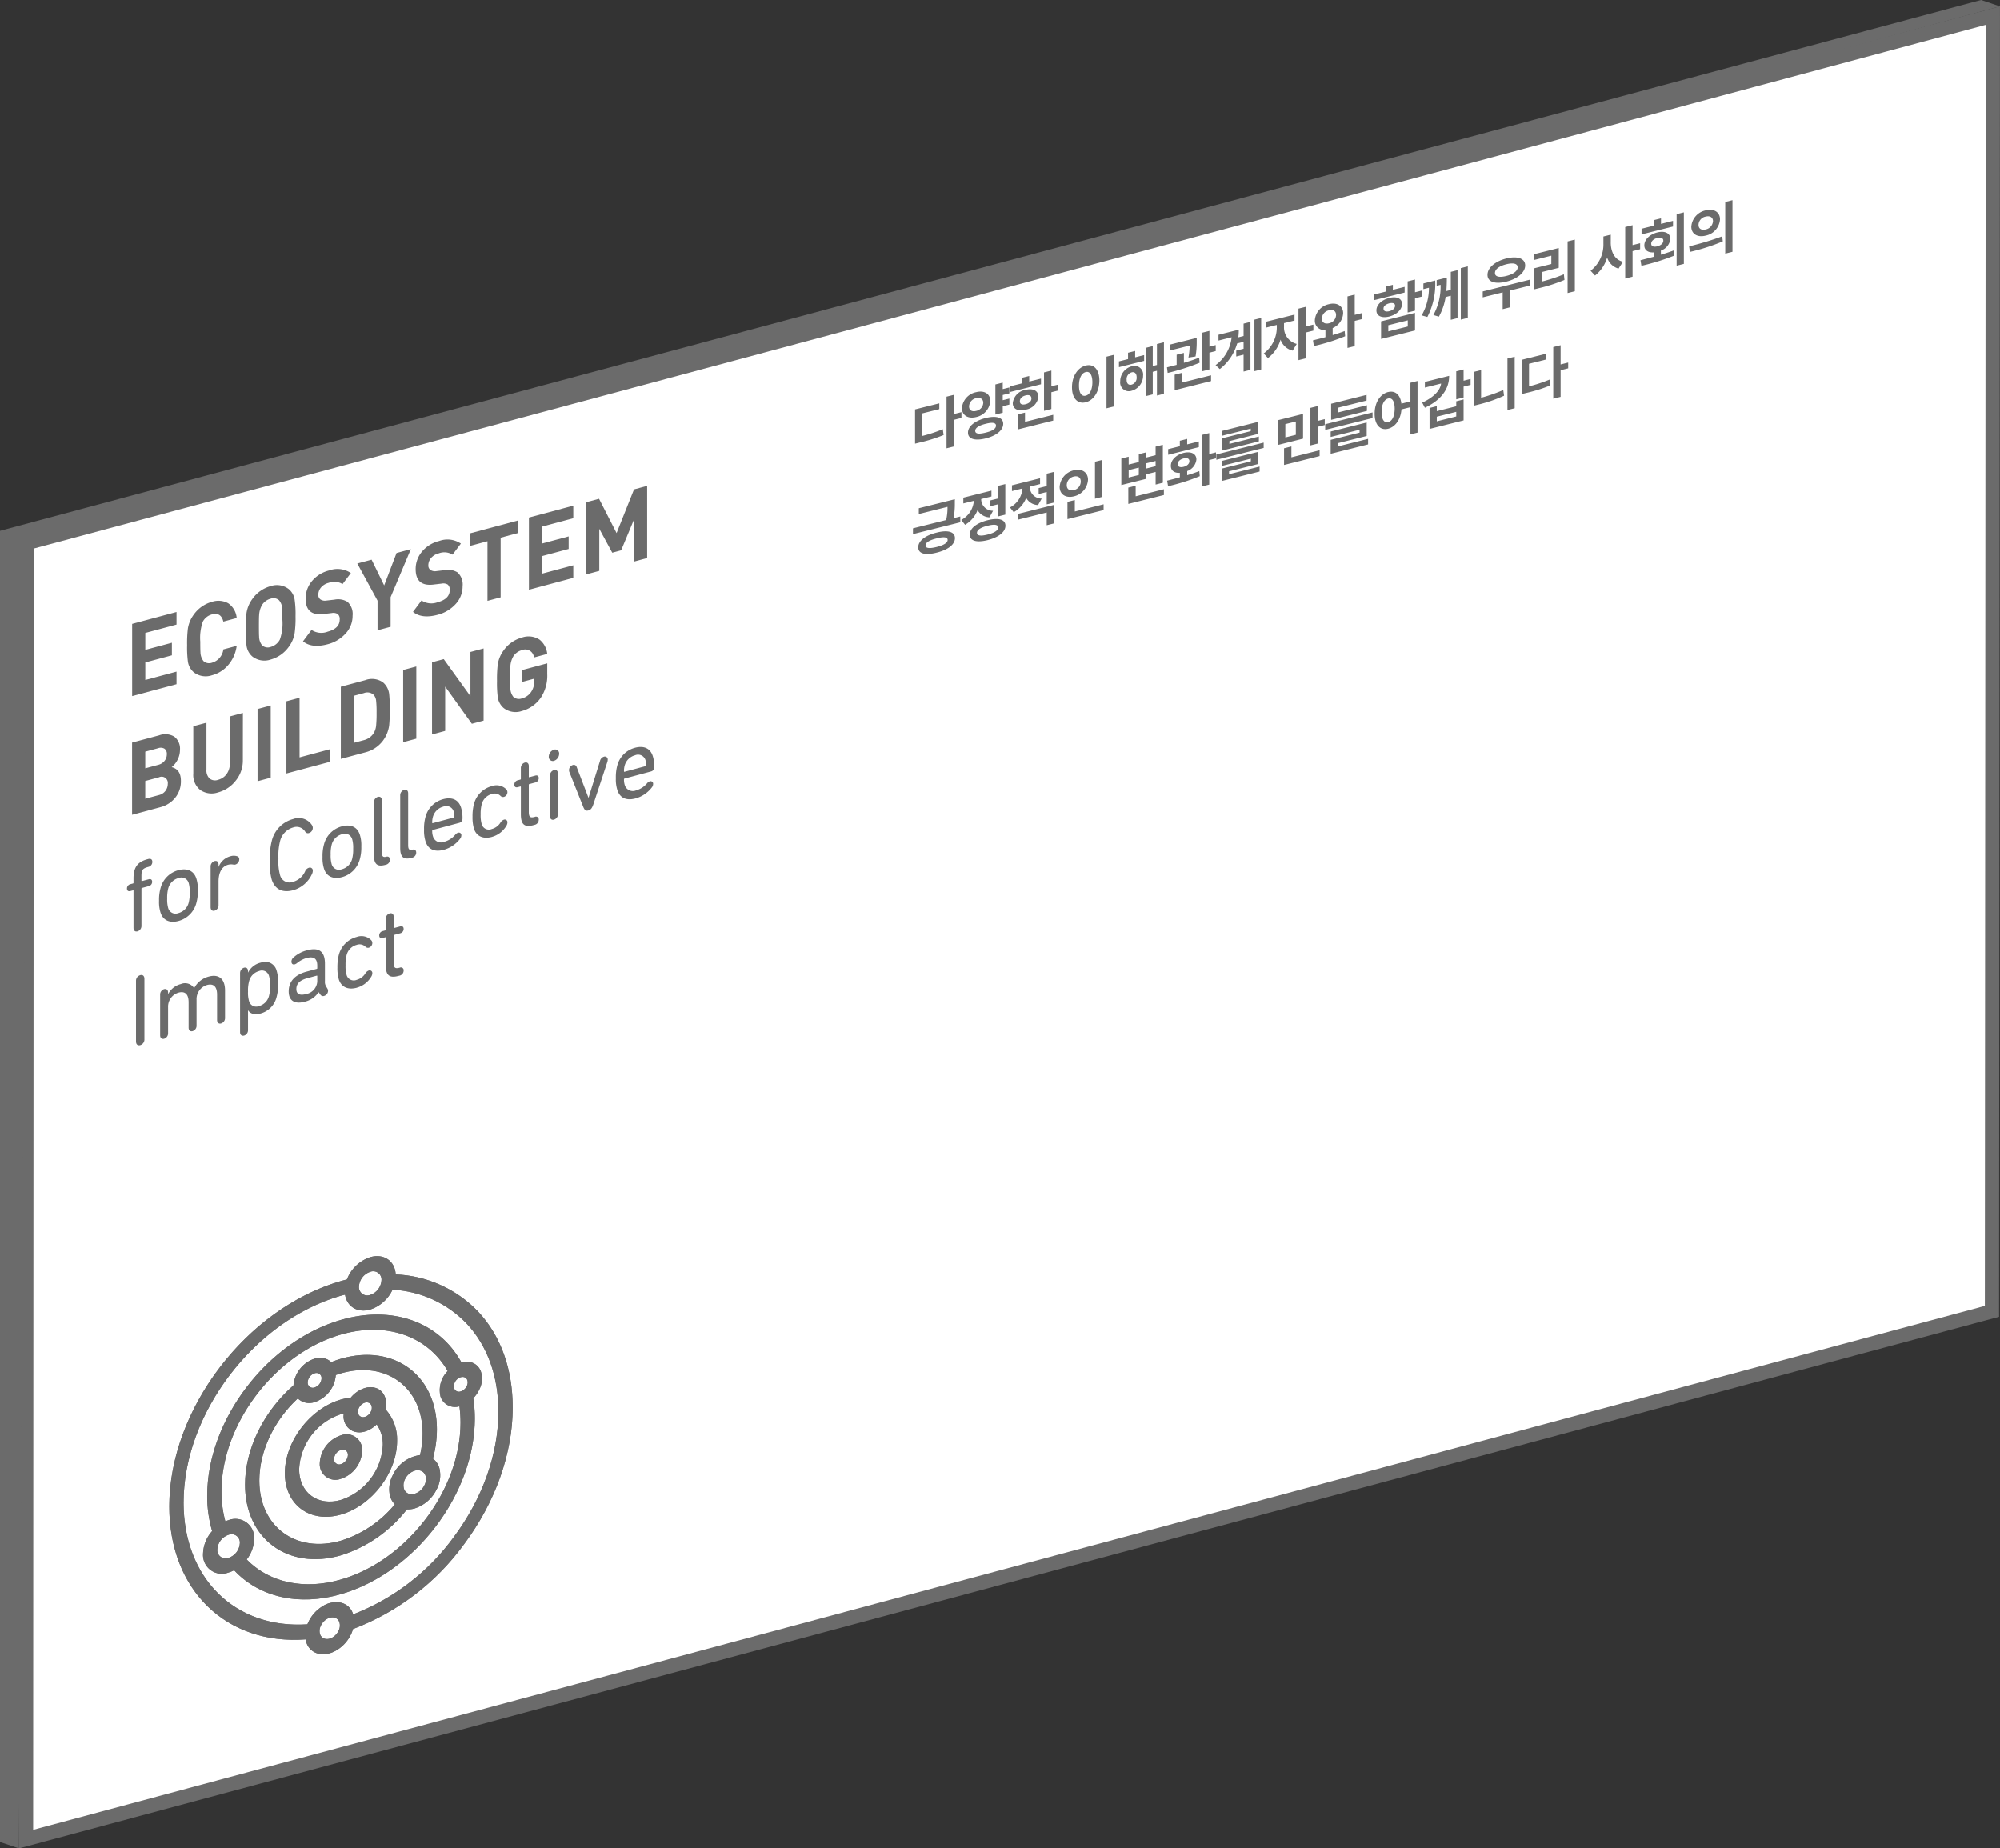 <svg xmlns="http://www.w3.org/2000/svg" xmlns:xlink="http://www.w3.org/1999/xlink" width="396.321" height="366.273" viewBox="0 0 396.321 366.273">
  <rect x="0" y="0" width="396.321" height="366.273" fill="#333333" stroke="none"/>
  <defs>
    <clipPath id="clip-path">
      <path id="패스_815" data-name="패스 815" d="M458.457,442.518a2,2,0,0,1,1.374-1.8,1.011,1.011,0,0,1,1.375,1.011,2,2,0,0,1-1.375,1.806,1.011,1.011,0,0,1-1.374-1.013m-2.829.816a3.093,3.093,0,0,0,4.2,3.1,6.114,6.114,0,0,0,4.2-5.521,3.091,3.091,0,0,0-4.2-3.094,6.113,6.113,0,0,0-4.2,5.518m-4.088,1.178a12.061,12.061,0,0,1,8.291-10.887c.189-.055.376-.089.563-.13a3.182,3.182,0,0,0,2.024,3.58,3.651,3.651,0,0,0,2.141-.01,5.069,5.069,0,0,0,1.043-.435,6.079,6.079,0,0,0,1.306-.976,6.906,6.906,0,0,1,1.213,4.077,12.057,12.057,0,0,1-8.291,10.887c-4.571,1.319-8.291-1.42-8.291-6.106m12.325-10.345c-.652-.21-.866-1.013-.479-1.792a2.081,2.081,0,0,1,.845-.89,1.642,1.642,0,0,1,.341-.142,1.2,1.2,0,0,1,.7,0c.652.21.866,1.013.479,1.792a2.072,2.072,0,0,1-.845.89,1.638,1.638,0,0,1-.341.142,1.185,1.185,0,0,1-.7,0m-2.089-3.826a11.558,11.558,0,0,0-1.945.384c-6.13,1.768-11.119,8.319-11.119,14.6s4.989,9.958,11.119,8.19,11.12-8.318,11.12-14.6a8.909,8.909,0,0,0-2.31-6.277c.445-1.928-.289-3.681-1.923-4.207a3.647,3.647,0,0,0-2.14.013,5.854,5.854,0,0,0-2.8,1.9M473.3,449.416a1.53,1.53,0,0,1-1.021-1.108,2.6,2.6,0,0,1,.246-1.806,3.246,3.246,0,0,1,1.924-1.674,1.953,1.953,0,0,1,1.136-.007,1.526,1.526,0,0,1,1.022,1.108,2.593,2.593,0,0,1-.246,1.8,3.249,3.249,0,0,1-1.924,1.675,1.958,1.958,0,0,1-1.137.007m-14.5-23.537c.342-.121.687-.235,1.03-.334,8.92-2.572,16.177,2.773,16.177,11.914a18.786,18.786,0,0,1-.512,4.285,7.018,7.018,0,0,0-5.4,3.977,5.89,5.89,0,0,0-.556,4.091,3.693,3.693,0,0,0,.961,1.693,22.486,22.486,0,0,1-10.67,7.2c-8.919,2.572-16.177-2.773-16.177-11.916,0-5.773,2.893-11.885,7.622-16.267a3.229,3.229,0,0,0,3.326.726,6.131,6.131,0,0,0,4.2-5.367m-5.57,1.456a2,2,0,0,1,1.372-1.8,1.011,1.011,0,0,1,1.375,1.012,2,2,0,0,1-1.375,1.8,1.01,1.01,0,0,1-1.372-1.012m-2.818.6c-5.929,5.177-9.587,12.636-9.587,19.672,0,10.74,8.526,17.02,19.006,14a26.622,26.622,0,0,0,13.066-9.107,4.846,4.846,0,0,0,1.539-.184,7.358,7.358,0,0,0,4.359-3.794,5.876,5.876,0,0,0,.557-4.091,3.585,3.585,0,0,0-1.306-1.988,22.4,22.4,0,0,0,.791-5.792c0-10.74-8.526-17.02-19.006-14-.648.187-1.295.418-1.937.67a3.247,3.247,0,0,0-3.291-.686,6.138,6.138,0,0,0-4.191,5.3m-15.087,32.531a3.245,3.245,0,0,1,2.233-2.931,1.642,1.642,0,0,1,2.232,1.644,3.248,3.248,0,0,1-2.232,2.931,1.641,1.641,0,0,1-2.233-1.644m46.931-31.944a1.873,1.873,0,0,1,.894-2.027,1.728,1.728,0,0,1,.419-.189,1.231,1.231,0,0,1,.629-.023.929.929,0,0,1,.677.629,1.527,1.527,0,0,1-.089,1.1,2.092,2.092,0,0,1-.805.928,1.679,1.679,0,0,1-.415.184,1,1,0,0,1-1.31-.6m-46.11,20.433c0-13.385,10.625-27.338,23.685-31.1,8.962-2.584,17.125.253,21.141,7.228a5.377,5.377,0,0,0-1.413,5.094,3.024,3.024,0,0,0,3.742,1.9,23.856,23.856,0,0,1,.217,3.219c0,13.384-10.626,27.338-23.686,31.1-7.324,2.113-14.2.626-18.681-3.964a6.9,6.9,0,0,0,1.47-4.072,3.724,3.724,0,0,0-5.062-3.729,5.887,5.887,0,0,0-.645.234,22.33,22.33,0,0,1-.767-5.913m-2.829.815a24.8,24.8,0,0,0,.977,7.037,7.03,7.03,0,0,0-1.8,4.475,3.723,3.723,0,0,0,5.062,3.727,6.019,6.019,0,0,0,1.1-.442c5,5.362,12.826,7.14,21.177,4.732,14.62-4.214,26.514-19.834,26.514-34.818a26.369,26.369,0,0,0-.3-4,6.4,6.4,0,0,0,1.257-1.859,4.661,4.661,0,0,0,.273-3.363,2.846,2.846,0,0,0-2.073-1.924,3.727,3.727,0,0,0-1.809.045c-4.424-8.053-13.684-11.358-23.858-8.425-14.62,4.214-26.514,19.834-26.514,34.817m23.35,28.381a1.366,1.366,0,0,1-1-.923,2.24,2.24,0,0,1,.131-1.615,3.052,3.052,0,0,1,1.181-1.36,2.492,2.492,0,0,1,.614-.276,1.81,1.81,0,0,1,.926-.034,1.364,1.364,0,0,1,.994.922h0a2.24,2.24,0,0,1-.131,1.615,3.062,3.062,0,0,1-1.181,1.361,2.558,2.558,0,0,1-.612.275,1.81,1.81,0,0,1-.926.034m-28.029-27.031c0-17.628,13.993-36,31.193-40.962.269-.077.534-.135.8-.206.376,2.375,2.469,3.68,4.994,2.95a7.389,7.389,0,0,0,4.419-3.933A21.893,21.893,0,0,1,484.8,415.76c4.072,4.388,6.225,10.394,6.225,17.369,0,8.356-3.125,17.16-8.8,24.793a44.483,44.483,0,0,1-19.986,15.38c-.01-.031-.015-.063-.025-.093a3.283,3.283,0,0,0-2.39-2.22,4.91,4.91,0,0,0-3.7.743A7.326,7.326,0,0,0,453.289,475c-.039.091-.072.183-.108.274-14.28.946-24.544-9.065-24.544-24.159m34.757-42.761a3.246,3.246,0,0,1,2.231-2.931,1.643,1.643,0,0,1,2.235,1.643A3.25,3.25,0,0,1,465.626,410a1.642,1.642,0,0,1-2.231-1.646m-2.389-1.416c-.391.1-.784.2-1.175.315-18.76,5.41-34.023,25.452-34.023,44.677,0,16.548,11.312,27.491,27.014,26.331a4.249,4.249,0,0,0,.153.617,3.284,3.284,0,0,0,2.39,2.217,4.313,4.313,0,0,0,2.223-.082,5.976,5.976,0,0,0,1.472-.66,7.337,7.337,0,0,0,2.838-3.267,7.05,7.05,0,0,0,.313-.873,48.436,48.436,0,0,0,22.045-16.859c6.189-8.325,9.6-17.928,9.6-27.041,0-7.607-2.348-14.158-6.79-18.947a23.919,23.919,0,0,0-16.389-7.422c-.159-2.67-2.359-4.2-5.049-3.421a7.44,7.44,0,0,0-4.62,4.414" transform="translate(-425.808 -402.323)" fill="#6b6b6b"/>
    </clipPath>
  </defs>
  <g id="그룹_1393" data-name="그룹 1393" transform="translate(-689.053 -554.432)">
    <g id="그룹_1133" data-name="그룹 1133" transform="translate(692.805 555.688)">
      <path id="패스_774" data-name="패스 774" d="M405.766,332.212l389.622-104.53-.179,256.765L405.643,589.029Z" transform="translate(-404.234 -225.848)" fill="#fff"/>
      <path id="패스_775" data-name="패스 775" d="M794.386,230.05,794.209,483.9,407.459,587.724l.122-253.9L794.386,230.05m2.818-3.671h0Zm0,0L404.767,331.663,404.642,591.4,797.023,486.059l.182-259.68Z" transform="translate(-404.642 -226.379)" fill="#6b6b6b"/>
    </g>
    <path id="패스_776" data-name="패스 776" d="M794.54,225.487,401.977,330.674V590.5l3.751,1.256,1.533-258.652L798.3,226.749Z" transform="translate(287.076 328.945)" fill="#6b6b6b"/>
    <path id="패스_801" data-name="패스 801" d="M651.147,283.764l.854-.214a30.6,30.6,0,0,0,4.806-1.5l-.162-1.151a29.582,29.582,0,0,1-4.067,1.337v-4.473l3.373-.843v-1.147l-4.8,1.2Zm7.693-9.679-1.456.365v10.232l1.456-.365v-5.276l1.5-.376v-1.147l-1.5.376Zm-17.189,11.983.9-.225a27.429,27.429,0,0,0,5.083-1.753l-.162-1.129a30.555,30.555,0,0,1-4.391,1.533v-5.483l-1.432.358Zm8.086-9.707-1.432.359v10.208l1.432-.358ZM634.3,288.249l3.857-.964v.918l-3.857.964Zm-1.433,2.424,6.745-1.686v-4.153l-1.456.363v.987l-3.857.964v-.987l-1.433.359Zm-1.455-5.211.531,1.013c3.131-1.482,4.817-3.613,4.806-6.318l-4.806,1.2v1.123l3.212-.8c-.162,1.291-1.34,2.675-3.743,3.781m8.2-6.571-1.456.365v5.552l1.456-.363v-2.158L641,281.94v-1.17l-1.387.346Zm-16.241,8.42c-.011-1.512.521-2.47,1.294-2.665s1.282.505,1.294,2.017c-.011,1.529-.519,2.47-1.294,2.663s-1.3-.487-1.294-2.016m1.294-3.948c-1.571.393-2.68,2.069-2.68,4.295s1.109,3.37,2.68,2.977c1.42-.355,2.485-1.837,2.635-3.825l1.778-.445v5.391l1.41-.352V281.172l-1.41.352v3.694l-1.791.448c-.208-1.783-1.247-2.648-2.622-2.3m-11.3,5.508,7.093-1.774v-1.123l-5.66,1.415v-.94l5.591-1.4v-1.125l-7.024,1.757Zm-.093,6.723,7.417-1.855v-1.1l-6.006,1.5V293.5l5.729-1.433V289.4l-7.139,1.785v1.078l5.73-1.432v.573l-5.73,1.433Zm8.3-8.2-9.381,2.345v1.123l9.381-2.345Zm-12.314,6.543,1.456-.365v-3.326l1.386-.346v-1.17l-1.386.346V286.14l-1.456.363Zm-4.968-4.219,2.079-.519v2.638l-2.079.519Zm-.255,8.094,7.047-1.762V294.9l-5.591,1.4v-2.157l-1.456.365Zm3.767-10.118-4.944,1.236v4.908L607.8,292.6ZM591.77,294.96l7.277-1.82v-.963l-5.844,1.461v-.552l5.66-1.415v-2.386l-7.093,1.774v.963l5.66-1.415v.505l-5.66,1.415Zm-.091,3.05,5.776-1.444v.528l-5.753,1.439v2.455l7.486-1.872v-.985l-6.054,1.513v-.574l5.753-1.437v-2.41l-7.207,1.8Zm8.316-4.626-9.38,2.345v1.056l9.38-2.345Zm-17.027,4.257c0-.528.462-.942,1.156-1.115s1.154.01,1.154.538-.462.942-1.154,1.115-1.156,0-1.156-.538m-1.895-1.843,6.077-1.52v-1.123l-2.311.577v-1.078l-1.456.365V294.1l-2.31.577Zm-.208,5.121.186,1.1a38.334,38.334,0,0,0,6.284-1.983l-.093-1.009c-.762.294-1.582.567-2.4.819v-.826a2.746,2.746,0,0,0,1.826-2.3c-.013-1.144-1.063-1.65-2.541-1.292-1.491.384-2.531,1.412-2.52,2.556-.011.943.694,1.456,1.779,1.391v.884c-.912.251-1.768.476-2.518.663m8.34-9.426-1.455.363v10.21l1.455-.365V296.84l1.34-.335v-1.192l-1.34.335Zm-12.522,6,1.895-.474v1.033l-1.895.473Zm-3.442,1.341,2.01-.5V299.8l-2.01.5Zm-.07,6.695,7.048-1.762v-1.147l-5.591,1.4V301.93l-1.457.365Zm6.84-11.713-1.433.358v1.7l-1.895.474v-1.032l-1.432.358v1.56l-2.01.5v-1.56l-1.455.365v5.253l4.9-1.225v-.9l1.895-.473v2.5l1.433-.358Zm-18.9,14.727,7.162-1.791v-1.146l-5.706,1.426v-2.271l-1.456.363Zm-.138-6.755a1.764,1.764,0,0,1,1.409-1.684c.774-.182,1.374.162,1.363.99a1.734,1.734,0,0,1-1.363,1.695c-.809.191-1.422-.138-1.409-1m-1.41.352c0,1.526,1.236,2.283,2.82,1.888a3.579,3.579,0,0,0,2.8-3.291c0-1.491-1.225-2.263-2.8-1.871a3.606,3.606,0,0,0-2.82,3.274M568,296.82l-1.432.358V304.5l1.432-.358Zm-12.591,6.75,1.595-.4v2.455l1.432-.359v-6.08l-1.432.359V302l-1.595.4Zm-4.043,5.072,5.638-1.41v2.524l1.432-.358v-3.671l-7.069,1.768Zm4.32-8.192-5.569,1.392v1.147l2.081-.521a4.588,4.588,0,0,1-2.473,3.761l.739.94a5.6,5.6,0,0,0,2.473-2.832,2.75,2.75,0,0,0,2.356,1.418l.717-1.28a2.323,2.323,0,0,1-2.358-2.37l2.034-.508Zm-12.5,10.811c0-.586.74-1.068,2.1-1.4,1.363-.352,2.1-.238,2.1.346s-.739,1.056-2.1,1.4-2.1.239-2.1-.346m-1.432.358c0,1.239,1.34,1.627,3.535,1.09,2.195-.56,3.535-1.617,3.535-2.858s-1.34-1.626-3.535-1.088c-2.195.56-3.535,1.617-3.535,2.856m-1.686-2.905.763.957a5.828,5.828,0,0,0,2.472-2.912,2.808,2.808,0,0,0,2.356,1.43l.716-1.3a2.313,2.313,0,0,1-2.358-2.324l2.034-.508V302.9l-5.569,1.391v1.147l2.079-.519a4.653,4.653,0,0,1-2.494,3.789M548.8,301.6l-1.433.359v2.5l-1.617.4v1.147l1.617-.4v2.408l1.433-.358Zm-15.8,12.165c-.011-.583.752-1.049,2.2-1.4,1.409-.363,2.171-.279,2.171.305,0,.563-.762,1.04-2.171,1.392-1.444.36-2.207.265-2.2-.3m-1.456.363c0,1.285,1.4,1.636,3.651,1.06,2.23-.545,3.615-1.592,3.626-2.879-.011-1.26-1.4-1.658-3.626-1.09-2.254.552-3.651,1.647-3.651,2.908m7.255-9.521-7.14,1.783v1.147l5.684-1.42a11.139,11.139,0,0,1-.266,2.613L530.5,310.37v1.147l9.38-2.345v-1.147l-1.327.332a15.715,15.715,0,0,0,.242-2.952Z" transform="translate(339.466 348.756)" fill="#6b6b6b"/>
    <path id="패스_802" data-name="패스 802" d="M691.341,264.255l1.433-.358V253.665l-1.433.358Zm-5.29-5.721a1.71,1.71,0,0,1,1.409-1.613c.819-.206,1.444.108,1.455.9a1.8,1.8,0,0,1-1.455,1.65c-.809.19-1.42-.115-1.409-.933m-1.872,4.276.162,1.106a39.479,39.479,0,0,0,6.516-2.088l-.115-1a58.179,58.179,0,0,1-6.562,1.985m3.281-7.13a3.555,3.555,0,0,0-2.842,3.212c-.011,1.471,1.225,2.206,2.842,1.789a3.53,3.53,0,0,0,2.842-3.211c0-1.455-1.213-2.2-2.842-1.79m-10.79,6.6c0-.528.5-.95,1.2-1.126s1.2,0,1.2.526-.486.947-1.2,1.126-1.2.014-1.2-.526m-1.917-1.837,6.237-1.56v-1.125l-2.379.6v-1.1l-1.456.363v1.1l-2.4.6Zm-.208,5.122.184,1.1a43.836,43.836,0,0,0,6.492-2.013l-.091-1.033c-.821.31-1.686.594-2.542.842v-.814a2.756,2.756,0,0,0,1.872-2.316c-.011-1.143-1.075-1.646-2.589-1.28-1.513.39-2.563,1.422-2.563,2.568,0,.942.728,1.46,1.848,1.385v.873c-.936.256-1.826.479-2.611.687m8.595-9.49-1.433.358v10.21l1.433-.359Zm-11.621,13.114,1.456-.363v-5.07l1.5-.376v-1.192l-1.5.376v-3.947l-1.456.365Zm-2.865-7.175V260.5l-1.455.365v1.513a6.51,6.51,0,0,1-2.542,5.27l.878.95a6.954,6.954,0,0,0,2.4-3.571,3.3,3.3,0,0,0,2.263,2.2l.878-1.365c-1.653-.367-2.437-2.006-2.425-3.844m-15.18,9.323.925-.231a31.952,31.952,0,0,0,5.083-1.637l-.115-1.119a30.864,30.864,0,0,1-4.413,1.448v-1.882l3.4-.849v-3.923l-4.875,1.219v1.147l3.4-.85v1.653l-3.4.849Zm8.063-9.862-1.432.359v10.232l1.432-.359Zm-15.825,6.619c-.013-.743.854-1.384,2.241-1.731s2.252-.138,2.263.605c-.011.736-.877,1.365-2.263,1.713s-2.254.149-2.241-.587m-1.479.369c-.011,1.392,1.513,1.9,3.72,1.341,2.194-.536,3.743-1.819,3.743-3.207,0-1.41-1.548-1.919-3.743-1.381-2.207.563-3.732,1.838-3.72,3.246m8.433.943-9.381,2.345v1.17l3.951-.987v3.326l1.433-.359v-3.326l4-1Zm-13.724,7.928,1.386-.346v-10.21l-1.386.346Zm-5.429-.914,1.087.325a11.858,11.858,0,0,0,1.329-3.888l1.028-.258v4.772l1.34-.335v-9.5l-1.34.336v3.578l-.878.22c.07-.89.093-1.778.093-2.662l-2.01.5v1.125l.774-.194a11.748,11.748,0,0,1-1.422,5.977m.348-6.831-2.334.583v1.125l1.1-.275a10.927,10.927,0,0,1-1.444,5.477l1.132.312a14.182,14.182,0,0,0,1.548-7.223m-9.288,8.86,3.857-.964V278.7l-3.857.964Zm-.947-3.3c-.013-.479.45-.857,1.132-1.04.693-.16,1.154-.013,1.154.469,0,.528-.462.908-1.154,1.092-.681.159-1.144.01-1.132-.521m-.486,6.018,6.723-1.681V276l-6.723,1.681Zm-.925-5.664c0,1.112,1.029,1.589,2.542,1.222,1.489-.383,2.53-1.377,2.541-2.493-.011-1.075-1.052-1.561-2.541-1.177-1.513.367-2.542,1.37-2.542,2.448m-.507-2.007,6.1-1.524v-1.125l-2.332.584v-.987l-1.433.358v.987l-2.332.584Zm8.154-4.1-1.456.363v6.172l1.456-.365v-2.455l1.387-.346V271.57l-1.387.346Zm-13.377,13.553,1.433-.358v-5l1.409-.352v-1.194l-1.409.352v-4.015l-1.433.359Zm-5.083-5.818a1.746,1.746,0,0,1,1.433-1.643c.785-.2,1.386.124,1.386.938a1.726,1.726,0,0,1-1.386,1.631c-.821.206-1.433-.124-1.433-.926m1.433-2.859a3.5,3.5,0,0,0-2.82,3.205,1.828,1.828,0,0,0,2.1,1.906v1.434c-.89.234-1.733.445-2.472.629l.184,1.125a37.827,37.827,0,0,0,6.192-1.938l-.093-1.032c-.763.294-1.571.564-2.379.8v-1.388a3.394,3.394,0,0,0,2.079-2.941c0-1.468-1.225-2.194-2.8-1.8m-6.053,11.1,1.454-.365v-5.115l1.5-.376v-1.192l-1.5.374v-3.9l-1.454.363Zm-2.866-6.695v-.642l2.08-.519v-1.171l-5.684,1.422v1.17l2.172-.543v.643a6.468,6.468,0,0,1-2.587,5.006l.831.916a7.073,7.073,0,0,0,2.5-3.653,3.358,3.358,0,0,0,2.4,2.176l.808-1.327a3.354,3.354,0,0,1-2.518-3.477m-13.561,7.681.832.778a9.846,9.846,0,0,0,3.442-5.082l1.271-.318v1.377l-1.456.363v1.17l1.456-.363v3.349l1.364-.341v-9.5l-1.364.341v2.455l-1.039.26a13.375,13.375,0,0,0,.091-1.515l-4.02,1.005v1.147l2.6-.65a7.866,7.866,0,0,1-3.177,5.521m9.033-9.348-1.339.335v10.21l1.339-.335Zm-11.737,10.574,1.479-.37v-3.326l1.249-.312v-1.192l-1.249.313v-3.121l-1.479.37Zm-5.405,3.737,7.208-1.8v-1.147l-5.776,1.444V287.89l-1.433.358Zm-1.526-4.528.139,1.112a43.567,43.567,0,0,0,6.33-2.019l-.091-1.009c-.96.379-2.01.721-3.026,1.022v-1.962l-1.433.358V286.3c-.681.182-1.34.345-1.919.49m5.892-5.832-5.267,1.318v1.17l3.87-.967a14.344,14.344,0,0,1-.242,2.377l1.409-.215a16.584,16.584,0,0,0,.231-3.04Zm-10.051,11.529,1.34-.335v-4.474l.832-.208v4.91l1.386-.346v-10.21l-1.386.346v4.153l-.832.208v-3.946l-1.34.335Zm-3.834-3.239a1.388,1.388,0,0,1,.992-1.464c.579-.156.983.213.994.967a1.4,1.4,0,0,1-.994,1.464c-.588.159-1-.184-.992-.967m-1.271.317a1.721,1.721,0,0,0,2.263,1.867,3.072,3.072,0,0,0,2.265-3,1.715,1.715,0,0,0-2.265-1.843,3.065,3.065,0,0,0-2.263,2.974m4.737-5.2-1.779.445v-1.261l-1.409.352v1.261l-1.8.45v1.147l4.99-1.247ZM563.278,290.4c0-1.515.543-2.476,1.34-2.675.773-.194,1.3.5,1.316,2.01-.011,1.529-.543,2.476-1.316,2.67-.8.2-1.34-.48-1.34-2.006m-1.386.346c0,2.238,1.156,3.36,2.727,2.967,1.547-.387,2.691-2.085,2.7-4.324-.011-2.223-1.156-3.336-2.7-2.949-1.571.393-2.727,2.081-2.727,4.306m8.294-6.431-1.455.363v10.232l1.455-.363Zm-18.62,9.22c-.013-.581.449-1.006,1.132-1.178s1.154.023,1.154.607c0,.55-.462.964-1.154,1.137s-1.144-.013-1.132-.566m-.439,5.57,7.045-1.761v-1.147l-5.591,1.4v-1.836l-1.454.363Zm-.971-5.217c0,1.158,1.04,1.678,2.542,1.291a2.972,2.972,0,0,0,2.541-2.562c-.011-1.191-1.052-1.722-2.541-1.361a3.009,3.009,0,0,0-2.542,2.632m-.508-2.214,6.1-1.525v-1.123l-2.333.583v-1.1l-1.433.358v1.1l-2.334.584Zm8.156-4.241-1.455.365v7.617l1.455-.365v-3.326l1.387-.346V290.2l-1.387.346Zm-15.087,11.94c0-.584.74-1.068,2.079-1.392,1.329-.343,2.045-.224,2.034.365.011.605-.705,1.059-2.034,1.379-1.339.346-2.079.256-2.079-.352m-1.225-4.856a1.741,1.741,0,0,1,1.41-1.613c.8-.2,1.4.144,1.409.909a1.719,1.719,0,0,1-1.409,1.613c-.809.214-1.41-.106-1.41-.909m-.208,5.214c-.01,1.265,1.364,1.678,3.512,1.142,2.114-.529,3.466-1.623,3.466-2.886s-1.351-1.669-3.466-1.153c-2.148.549-3.522,1.638-3.512,2.9m-1.2-4.861c0,1.444,1.213,2.173,2.82,1.772a3.508,3.508,0,0,0,2.794-3.176c0-1.446-1.2-2.166-2.794-1.757a3.5,3.5,0,0,0-2.82,3.16m9.4-4.095-1.316.329v-1.285l-1.456.365v5.964l1.456-.363V294.5l1.316-.329v-1.192l-1.316.328v-1.032l1.316-.329Zm-18.691,11.141.854-.213a30.409,30.409,0,0,0,4.806-1.5l-.162-1.151a29.578,29.578,0,0,1-4.065,1.337v-4.473l3.373-.843v-1.147l-4.806,1.2Zm7.694-9.678-1.456.365v10.232l1.456-.365v-5.276l1.5-.376v-1.147l-1.5.376Z" transform="translate(339.587 340.432)" fill="#6b6b6b"/>
    <path id="패스_803" data-name="패스 803" d="M518.45,335.556c-.075.02-.113-.01-.113-.091a4.009,4.009,0,0,1,.131-1.119,2.89,2.89,0,0,1,2.064-2.059,1.526,1.526,0,0,1,2.062.954,3.286,3.286,0,0,1,.131,1.049.141.141,0,0,1-.113.151Zm2.195,5.28a6.166,6.166,0,0,0,3.224-2.192,1.111,1.111,0,0,0,.243-.667.5.5,0,0,0-.656-.528,1.148,1.148,0,0,0-.543.387,4.333,4.333,0,0,1-2.156,1.4,1.664,1.664,0,0,1-2.268-1.06,3.421,3.421,0,0,1-.151-1.126.141.141,0,0,1,.113-.151l5.269-1.412a.824.824,0,0,0,.618-.808,6.786,6.786,0,0,0-.3-2.251c-.487-1.517-1.762-2.1-3.525-1.627a4.92,4.92,0,0,0-3.506,3.532,8.674,8.674,0,0,0-.28,2.506,7.014,7.014,0,0,0,.3,2.352c.507,1.551,1.762,2.14,3.619,1.643m-9.375,2.39c.507-.135.75-.462,1.032-1.32l2.736-8.29a1.357,1.357,0,0,0,.076-.442.568.568,0,0,0-.769-.6,1.131,1.131,0,0,0-.75.8l-2.269,7.3-.037.01-2.325-6.068a.584.584,0,0,0-.75-.4,1.057,1.057,0,0,0-.769,1.011,1.029,1.029,0,0,0,.076.4l2.718,6.827c.28.708.525.905,1.03.769m-7.593,1.13c0,.563.338.814.788.694a1.114,1.114,0,0,0,.787-1.116v-8.016c0-.563-.338-.815-.787-.694a1.113,1.113,0,0,0-.788,1.115Zm.788-10.961a1.507,1.507,0,0,0,1.03-1.381.789.789,0,0,0-1.03-.829,1.488,1.488,0,0,0-1.032,1.381.8.8,0,0,0,1.032.829m-3.863,12.69a1.03,1.03,0,0,0,.845-1.011.545.545,0,0,0-.769-.577c-.957.256-1.2.02-1.2-1.005v-5.345a.142.142,0,0,1,.113-.151l1.181-.315a.876.876,0,0,0,.676-.864c0-.4-.245-.618-.676-.5l-1.181.315c-.075.021-.113-.01-.113-.09v-2.11c0-.563-.338-.814-.787-.693a1.112,1.112,0,0,0-.788,1.115v2.11a.14.14,0,0,1-.113.151l-.505.135a.873.873,0,0,0-.676.864c0,.4.243.618.676.5l.505-.135c.076-.02.113.01.113.09v5.405c0,2.009.676,2.652,2.513,2.161Zm-8.454,2.386a4.8,4.8,0,0,0,2.869-2.176,1.343,1.343,0,0,0,.224-.683.524.524,0,0,0-.693-.557,1.3,1.3,0,0,0-.694.588,2.891,2.891,0,0,1-1.706,1.26,1.47,1.47,0,0,1-2.006-.968,6.306,6.306,0,0,1-.207-1.914,7.435,7.435,0,0,1,.207-2,2.78,2.78,0,0,1,2.006-2.045,1.648,1.648,0,0,1,1.706.348.7.7,0,0,0,.694.215.982.982,0,0,0,.693-.929.827.827,0,0,0-.224-.563,2.692,2.692,0,0,0-2.869-.638,4.959,4.959,0,0,0-3.543,3.542,9.68,9.68,0,0,0-.282,2.507,8.043,8.043,0,0,0,.282,2.376c.505,1.531,1.819,2.1,3.543,1.643m-11.7-2.734c-.075.021-.113-.01-.113-.09a4.015,4.015,0,0,1,.131-1.12,2.893,2.893,0,0,1,2.062-2.059,1.53,1.53,0,0,1,2.064.954,3.3,3.3,0,0,1,.131,1.05.141.141,0,0,1-.113.151Zm2.193,5.28a6.162,6.162,0,0,0,3.225-2.19,1.114,1.114,0,0,0,.244-.667.494.494,0,0,0-.656-.528,1.128,1.128,0,0,0-.543.387,4.324,4.324,0,0,1-2.156,1.4,1.662,1.662,0,0,1-2.268-1.06,3.406,3.406,0,0,1-.151-1.125.141.141,0,0,1,.113-.151l5.269-1.412a.825.825,0,0,0,.618-.808,6.812,6.812,0,0,0-.3-2.251c-.487-1.517-1.762-2.1-3.525-1.629A4.925,4.925,0,0,0,479,344.517a8.687,8.687,0,0,0-.28,2.507,6.968,6.968,0,0,0,.3,2.351c.507,1.553,1.762,2.14,3.618,1.643m-6.279,1.562a1.014,1.014,0,0,0,.805-1c0-.463-.282-.708-.731-.588-.619.166-.863-.07-.863-.874V339.831c0-.563-.338-.815-.787-.694a1.111,1.111,0,0,0-.787,1.115V350.64c0,1.729.58,2.417,2.193,1.985Zm-5.213,1.4a1.014,1.014,0,0,0,.807-1c0-.463-.281-.708-.731-.588-.619.166-.863-.07-.863-.874V341.227c0-.563-.338-.815-.788-.694a1.113,1.113,0,0,0-.787,1.115v10.39c0,1.727.581,2.415,2.193,1.983Zm-8.7.884a1.5,1.5,0,0,1-2.026-.964,6.134,6.134,0,0,1-.207-1.914,7.163,7.163,0,0,1,.207-2,2.851,2.851,0,0,1,2.026-2.049,1.5,1.5,0,0,1,2.024.964,6.044,6.044,0,0,1,.206,1.895,7.374,7.374,0,0,1-.206,2.024,2.854,2.854,0,0,1-2.024,2.049m0,1.568a4.981,4.981,0,0,0,3.542-3.543,8.483,8.483,0,0,0,.3-2.531,6.876,6.876,0,0,0-.3-2.351c-.487-1.517-1.8-2.11-3.542-1.643a4.95,4.95,0,0,0-3.544,3.542,8.481,8.481,0,0,0-.3,2.511,6.964,6.964,0,0,0,.3,2.37c.487,1.5,1.8,2.111,3.544,1.644m-13.912.491c.638,1.92,2.1,2.673,4.255,2.1a5.826,5.826,0,0,0,3.732-3.231,1.439,1.439,0,0,0,.149-.6.571.571,0,0,0-.769-.617,1.2,1.2,0,0,0-.749.7,3.71,3.71,0,0,1-2.363,2.079,1.943,1.943,0,0,1-2.624-1.4,10.051,10.051,0,0,1-.3-3.2,11.839,11.839,0,0,1,.3-3.356,3.722,3.722,0,0,1,2.624-2.814,2,2,0,0,1,2.363.814.632.632,0,0,0,.749.3,1.059,1.059,0,0,0,.769-1.029.969.969,0,0,0-.149-.522,3.134,3.134,0,0,0-3.732-1.232,5.916,5.916,0,0,0-4.255,4.376,13.3,13.3,0,0,0-.356,3.913,11.306,11.306,0,0,0,.356,3.722m-11.323,6.149a1.111,1.111,0,0,0,.787-1.115v-4.662c0-1.608.545-2.959,1.893-3.321a2.428,2.428,0,0,1,1.032-.035.95.95,0,0,0,.394,0,1.091,1.091,0,0,0,.787-1.056.583.583,0,0,0-.45-.6,2.227,2.227,0,0,0-1.33.015,3.453,3.453,0,0,0-2.307,2.085l-.018,0v-.442c0-.562-.338-.814-.787-.693a1.11,1.11,0,0,0-.787,1.115v8.018c0,.563.336.814.787.693m-7.162.473a1.5,1.5,0,0,1-2.024-.964,6.135,6.135,0,0,1-.207-1.914,7.156,7.156,0,0,1,.207-2,2.852,2.852,0,0,1,2.024-2.05,1.5,1.5,0,0,1,2.026.964,6.044,6.044,0,0,1,.206,1.895,7.38,7.38,0,0,1-.206,2.024,2.854,2.854,0,0,1-2.026,2.05m0,1.567a4.981,4.981,0,0,0,3.543-3.542,8.483,8.483,0,0,0,.3-2.531,6.865,6.865,0,0,0-.3-2.351c-.487-1.517-1.8-2.111-3.543-1.644a4.95,4.95,0,0,0-3.543,3.543,8.435,8.435,0,0,0-.3,2.511,6.934,6.934,0,0,0,.3,2.37c.487,1.5,1.8,2.11,3.543,1.643m-7.217-7.912c-.076.021-.113-.01-.113-.09v-.945c0-1.166.225-1.467,1.388-1.778a1,1,0,0,0,.767-.99c0-.463-.28-.708-.825-.563l-.131.035c-1.875.5-2.774,1.508-2.774,3.818v.845a.141.141,0,0,1-.113.151l-.505.135a.873.873,0,0,0-.676.864c0,.4.244.618.676.5l.505-.135c.075-.02.113.01.113.09v7.334c0,.563.338.815.787.694a1.114,1.114,0,0,0,.788-1.116v-7.334a.141.141,0,0,1,.113-.151l1.33-.356a.873.873,0,0,0,.676-.864c0-.4-.244-.618-.676-.5Z" transform="translate(294.364 371.811)" fill="#6b6b6b"/>
    <path id="패스_804" data-name="패스 804" d="M502.841,320.406l-5.044,1.351v2.351l2.456-.659v.543a3.537,3.537,0,0,1-.6,2.069,3.17,3.17,0,0,1-1.857,1.3,1.664,1.664,0,0,1-1.668-.3,2.839,2.839,0,0,1-.6-1.789q-.038-.351-.038-2.079t.038-2.1a4.435,4.435,0,0,1,.6-2.09A2.9,2.9,0,0,1,497.8,317.8a1.727,1.727,0,0,1,2.406,1.446l2.632-.705a4.182,4.182,0,0,0-1.484-2.8,3.974,3.974,0,0,0-3.55-.435,6.556,6.556,0,0,0-3.606,2.534,6.292,6.292,0,0,0-1.164,2.783,23.837,23.837,0,0,0-.151,3.276,22.01,22.01,0,0,0,.149,3.2,3.447,3.447,0,0,0,1.163,2.159,3.849,3.849,0,0,0,3.6.6,6.671,6.671,0,0,0,3.768-2.642,7.9,7.9,0,0,0,1.275-4.713Zm-12.617-2.949-2.607.7v8.761l-5.287-7.344-2.324.622V334.5l2.606-.7v-8.782l5.287,7.365,2.325-.622Zm-13.33,3.571-2.606.7v14.306l2.606-.7Zm-7.967,11.72a3.553,3.553,0,0,1-.469,1.472,3.2,3.2,0,0,1-1.95,1.406l-1.969.528V326.83l1.969-.526a1.853,1.853,0,0,1,1.95.362,2.058,2.058,0,0,1,.469,1.16,20.722,20.722,0,0,1,.093,2.406,23.678,23.678,0,0,1-.093,2.517m2.587-6.26a3.574,3.574,0,0,0-1.237-2.32,3.82,3.82,0,0,0-3.525-.422l-4.818,1.291v14.307l4.818-1.291a6.274,6.274,0,0,0,3.525-2.311,6.556,6.556,0,0,0,1.237-3.043,27.741,27.741,0,0,0,.113-3.166,24.874,24.874,0,0,0-.113-3.045m-11.7,10.932-6.056,1.623V327.227l-2.606.7v14.307l8.661-2.321Zm-11.773-8.66-2.607.7v14.307l2.607-.7Zm-5.512,1.477-2.587.693v9.3a3.488,3.488,0,0,1-.628,2.1,2.983,2.983,0,0,1-1.7,1.157,1.75,1.75,0,0,1-1.688-.251,2.226,2.226,0,0,1-.618-1.764v-9.3l-2.607.7v9.4a3.741,3.741,0,0,0,1.406,3.25,3.953,3.953,0,0,0,3.506.457,6.545,6.545,0,0,0,3.506-2.337,6.277,6.277,0,0,0,1.4-4Zm-15.335,15.422a2.253,2.253,0,0,1-1.294.849l-2.72.728v-3.516l2.72-.729a1.227,1.227,0,0,1,1.744,1.282,2.316,2.316,0,0,1-.45,1.387m-.187-5.929a2.321,2.321,0,0,1-1.275.794l-2.551.684v-3.3l2.551-.683a1.457,1.457,0,0,1,1.275.11,1.246,1.246,0,0,1,.449,1.074,2.065,2.065,0,0,1-.449,1.316m1.4,1.261a4.466,4.466,0,0,0,1.088-1.3,4.286,4.286,0,0,0,.563-2.1,3.029,3.029,0,0,0-1.1-2.639,3.482,3.482,0,0,0-3.028-.275l-5.362,1.437v14.307l5.587-1.5a5.554,5.554,0,0,0,2.963-1.879,5.129,5.129,0,0,0,1.125-3.335q0-2.291-1.838-2.724" transform="translate(294.657 365.472)" fill="#6b6b6b"/>
    <path id="패스_805" data-name="패스 805" d="M522.638,293.884l-2.606.7-3.454,8.661-3.474-6.8-2.558.686V311.43l2.606-.7v-8.339l2.569,4.737,1.762-.472,2.549-6.109v8.34l2.606-.7ZM508,309.623l-6.187,1.657V307.8l5.269-1.412V303.9l-5.269,1.412v-3.356L508,300.3v-2.492l-8.792,2.356v14.306L508,312.114Zm-10.911-8.892-9.58,2.568v2.492l3.487-.935v11.816l2.607-.7V304.157l3.487-.935ZM485.03,311.014a3.593,3.593,0,0,0-2.549-.422l-1.575.182a1.685,1.685,0,0,1-1.209-.22,1.076,1.076,0,0,1-.421-.932,2.224,2.224,0,0,1,.534-1.439,2.858,2.858,0,0,1,1.527-.922,3.077,3.077,0,0,1,2.738.252l1.65-2.19a4.766,4.766,0,0,0-4.312-.512,6.384,6.384,0,0,0-3.394,2.1,5.341,5.341,0,0,0-1.256,3.481q0,3.475,3.543,3.05l1.612-.191a1.7,1.7,0,0,1,1.2.19,1.277,1.277,0,0,1,.394,1.091q0,1.767-2.363,2.4a3.511,3.511,0,0,1-3.224-.341l-1.688,2.261q1.742,1.421,4.875.583a7.24,7.24,0,0,0,3.553-2.107,5.118,5.118,0,0,0,1.4-3.56,3.233,3.233,0,0,0-1.032-2.758m-12.055-3.823-2.455,6.426-2.493-5.1-2.832.759,4.013,7.365v5.867l2.587-.693v-5.868l4.01-9.514Zm-9.748,9.665a3.6,3.6,0,0,0-2.551-.421l-1.574.18a1.686,1.686,0,0,1-1.209-.218,1.079,1.079,0,0,1-.422-.932,2.23,2.23,0,0,1,.535-1.44,2.867,2.867,0,0,1,1.527-.922,3.082,3.082,0,0,1,2.738.252l1.65-2.19a4.766,4.766,0,0,0-4.312-.512,6.385,6.385,0,0,0-3.394,2.1,5.344,5.344,0,0,0-1.257,3.483q0,3.475,3.544,3.049l1.612-.191a1.69,1.69,0,0,1,1.2.191,1.27,1.27,0,0,1,.394,1.09q0,1.769-2.362,2.4a3.514,3.514,0,0,1-3.225-.342l-1.686,2.261q1.742,1.423,4.873.583a7.207,7.207,0,0,0,3.553-2.107,5.109,5.109,0,0,0,1.4-3.559,3.242,3.242,0,0,0-1.03-2.759m-13.385,7.506a2.932,2.932,0,0,1-1.819,1.451,1.682,1.682,0,0,1-1.688-.311,2.8,2.8,0,0,1-.6-1.768q-.038-.35-.038-2.079t.038-2.1a4.446,4.446,0,0,1,.6-2.09,2.9,2.9,0,0,1,1.688-1.215,1.663,1.663,0,0,1,1.668.315,2.713,2.713,0,0,1,.619,1.764q.036.433.037,2.079a9.6,9.6,0,0,1-.505,3.954m2.943-7.842a3.386,3.386,0,0,0-1.163-2.159,3.845,3.845,0,0,0-3.6-.6,6.56,6.56,0,0,0-3.619,2.537,6.316,6.316,0,0,0-1.163,2.783,23.884,23.884,0,0,0-.149,3.276,21.982,21.982,0,0,0,.149,3.194,3.451,3.451,0,0,0,1.163,2.161,3.876,3.876,0,0,0,3.619.6,6.555,6.555,0,0,0,3.6-2.532,6.2,6.2,0,0,0,1.163-2.783,21.613,21.613,0,0,0,.167-3.281,19.711,19.711,0,0,0-.167-3.19m-14.137,9.776a3.122,3.122,0,0,1-2.249,2.632,1.667,1.667,0,0,1-1.668-.3,2.9,2.9,0,0,1-.619-1.785q-.038-.41-.037-2.079a9.756,9.756,0,0,1,.505-3.974,2.9,2.9,0,0,1,1.819-1.432q1.782-.477,2.249,1.427l2.643-.709a3.919,3.919,0,0,0-1.658-2.911,4.025,4.025,0,0,0-3.253-.293,6.535,6.535,0,0,0-3.6,2.531,6.29,6.29,0,0,0-1.163,2.783,23.846,23.846,0,0,0-.151,3.276,21.941,21.941,0,0,0,.151,3.2,3.434,3.434,0,0,0,1.163,2.159,3.848,3.848,0,0,0,3.6.6,6.321,6.321,0,0,0,3.205-2,7.25,7.25,0,0,0,1.706-3.833Zm-9.279,4.4-6.187,1.657v-3.475l5.267-1.412v-2.492l-5.267,1.412v-3.356l6.187-1.658v-2.491l-8.794,2.356v14.307l8.794-2.356Z" transform="translate(294.657 356.827)" fill="#6b6b6b"/>
    <path id="패스_806" data-name="패스 806" d="M473.314,366.424a1.031,1.031,0,0,0,.845-1.011.545.545,0,0,0-.769-.577c-.956.256-1.2.02-1.2-1.005v-5.345a.141.141,0,0,1,.113-.151l1.181-.317a.872.872,0,0,0,.676-.864c0-.4-.243-.618-.676-.5l-1.181.317c-.075.02-.113-.01-.113-.09v-2.11c0-.562-.336-.814-.787-.693a1.111,1.111,0,0,0-.787,1.115v2.11a.142.142,0,0,1-.113.151l-.507.135a.873.873,0,0,0-.674.864c0,.4.244.618.674.5l.507-.135c.075-.021.113.01.113.09v5.4c0,2.01.674,2.653,2.511,2.161Zm-8.454,2.385a4.793,4.793,0,0,0,2.869-2.173,1.341,1.341,0,0,0,.225-.684.525.525,0,0,0-.694-.557,1.3,1.3,0,0,0-.694.588,2.9,2.9,0,0,1-1.706,1.26,1.469,1.469,0,0,1-2.006-.97,6.3,6.3,0,0,1-.206-1.913,7.439,7.439,0,0,1,.206-2,2.78,2.78,0,0,1,2.006-2.045,1.653,1.653,0,0,1,1.706.346.7.7,0,0,0,.694.217.985.985,0,0,0,.694-.929.822.822,0,0,0-.225-.563,2.7,2.7,0,0,0-2.869-.638,4.961,4.961,0,0,0-3.543,3.542,9.683,9.683,0,0,0-.282,2.507,8.052,8.052,0,0,0,.282,2.376c.507,1.531,1.819,2.1,3.543,1.641m-10.086,1.257c-1.2.321-1.875,0-1.875-1.005,0-1.085.694-1.753,2.231-2.165l1.8-.483c.076-.02.113.011.113.091v1.064a2.694,2.694,0,0,1-2.268,2.5m4.274-1.1-.318-.538a1.723,1.723,0,0,1-.169-.939v-3.457c0-2.37-1.125-3.3-3.525-2.652a6.26,6.26,0,0,0-2.736,1.457,1.045,1.045,0,0,0-.374.783c0,.443.262.653.674.543a1.408,1.408,0,0,0,.45-.262,5.3,5.3,0,0,1,1.837-.974c1.575-.422,2.155.186,2.155,1.533v.462a.14.14,0,0,1-.113.151l-2.042.548c-2.231.6-3.506,1.923-3.506,3.913,0,1.828,1.163,2.582,3.169,2.044a4.551,4.551,0,0,0,2.756-1.883l.018-.006.356.508a.621.621,0,0,0,.694.237,1.088,1.088,0,0,0,.807-1.021.87.87,0,0,0-.132-.446m-13.536,3.466a1.459,1.459,0,0,1-1.986-.974,5.829,5.829,0,0,1-.207-1.895,7.011,7.011,0,0,1,.207-2.024,2.771,2.771,0,0,1,1.986-2.04,1.454,1.454,0,0,1,1.969.98,5.891,5.891,0,0,1,.207,1.914,6.949,6.949,0,0,1-.207,2,2.763,2.763,0,0,1-1.969,2.034m-2.98,5.863a1.112,1.112,0,0,0,.787-1.115V373.3l.02-.006c.411.632,1.2.964,2.549.6a4.46,4.46,0,0,0,3.093-3.24,9.67,9.67,0,0,0,.32-2.7,8,8,0,0,0-.32-2.548,2.329,2.329,0,0,0-3.093-1.581,3.74,3.74,0,0,0-2.549,1.968l-.02.006v-.262c0-.562-.336-.814-.787-.693a1.113,1.113,0,0,0-.788,1.115V377.6c0,.562.338.812.788.693m-16.628-.066c0,.563.336.814.787.694a1.114,1.114,0,0,0,.787-1.115v-5.125a2.893,2.893,0,0,1,2.062-2.9c1.35-.362,2.006.366,2.006,1.913v5.024c0,.563.338.814.788.694a1.114,1.114,0,0,0,.787-1.116v-5.124a2.9,2.9,0,0,1,2.062-2.9c1.35-.362,2.006.367,2.006,1.914V375.2c0,.563.338.814.788.693a1.111,1.111,0,0,0,.787-1.115v-5.425c0-2.251-1.181-3.3-3.205-2.758a4.569,4.569,0,0,0-2.907,2.286l-.018,0a2.143,2.143,0,0,0-2.625-.8,3.893,3.893,0,0,0-2.513,1.979l-.018.006v-.282c0-.563-.338-.814-.787-.694a1.112,1.112,0,0,0-.787,1.115Zm-4.782,1.22c0,.6.338.874.845.739A1.161,1.161,0,0,0,422.79,379V367.062c0-.6-.336-.874-.823-.745a1.167,1.167,0,0,0-.845,1.191Z" transform="translate(294.88 381.352)" fill="#6b6b6b"/>
    <g id="그룹_1152" data-name="그룹 1152" transform="translate(722.599 803.354)">
      <g id="그룹_1151" data-name="그룹 1151">
        <path id="패스_813" data-name="패스 813" d="M458.457,442.518a2,2,0,0,1,1.374-1.8,1.011,1.011,0,0,1,1.375,1.011,2,2,0,0,1-1.375,1.806,1.011,1.011,0,0,1-1.374-1.013m-2.829.816a3.093,3.093,0,0,0,4.2,3.1,6.114,6.114,0,0,0,4.2-5.521,3.091,3.091,0,0,0-4.2-3.094,6.113,6.113,0,0,0-4.2,5.518m-4.088,1.178a12.061,12.061,0,0,1,8.291-10.887c.189-.055.376-.089.563-.13a3.182,3.182,0,0,0,2.024,3.58,3.651,3.651,0,0,0,2.141-.01,5.069,5.069,0,0,0,1.043-.435,6.079,6.079,0,0,0,1.306-.976,6.906,6.906,0,0,1,1.213,4.077,12.057,12.057,0,0,1-8.291,10.887c-4.571,1.319-8.291-1.42-8.291-6.106m12.325-10.345c-.652-.21-.866-1.013-.479-1.792a2.081,2.081,0,0,1,.845-.89,1.642,1.642,0,0,1,.341-.142,1.2,1.2,0,0,1,.7,0c.652.21.866,1.013.479,1.792a2.072,2.072,0,0,1-.845.89,1.638,1.638,0,0,1-.341.142,1.185,1.185,0,0,1-.7,0m-2.089-3.826a11.558,11.558,0,0,0-1.945.384c-6.13,1.768-11.119,8.319-11.119,14.6s4.989,9.958,11.119,8.19,11.12-8.318,11.12-14.6a8.909,8.909,0,0,0-2.31-6.277c.445-1.928-.289-3.681-1.923-4.207a3.647,3.647,0,0,0-2.14.013,5.854,5.854,0,0,0-2.8,1.9M473.3,449.416a1.53,1.53,0,0,1-1.021-1.108,2.6,2.6,0,0,1,.246-1.806,3.246,3.246,0,0,1,1.924-1.674,1.953,1.953,0,0,1,1.136-.007,1.526,1.526,0,0,1,1.022,1.108,2.593,2.593,0,0,1-.246,1.8,3.249,3.249,0,0,1-1.924,1.675,1.958,1.958,0,0,1-1.137.007m-14.5-23.537c.342-.121.687-.235,1.03-.334,8.92-2.572,16.177,2.773,16.177,11.914a18.786,18.786,0,0,1-.512,4.285,7.018,7.018,0,0,0-5.4,3.977,5.89,5.89,0,0,0-.556,4.091,3.693,3.693,0,0,0,.961,1.693,22.486,22.486,0,0,1-10.67,7.2c-8.919,2.572-16.177-2.773-16.177-11.916,0-5.773,2.893-11.885,7.622-16.267a3.229,3.229,0,0,0,3.326.726,6.131,6.131,0,0,0,4.2-5.367m-5.57,1.456a2,2,0,0,1,1.372-1.8,1.011,1.011,0,0,1,1.375,1.012,2,2,0,0,1-1.375,1.8,1.01,1.01,0,0,1-1.372-1.012m-2.818.6c-5.929,5.177-9.587,12.636-9.587,19.672,0,10.74,8.526,17.02,19.006,14a26.622,26.622,0,0,0,13.066-9.107,4.846,4.846,0,0,0,1.539-.184,7.358,7.358,0,0,0,4.359-3.794,5.876,5.876,0,0,0,.557-4.091,3.585,3.585,0,0,0-1.306-1.988,22.4,22.4,0,0,0,.791-5.792c0-10.74-8.526-17.02-19.006-14-.648.187-1.295.418-1.937.67a3.247,3.247,0,0,0-3.291-.686,6.138,6.138,0,0,0-4.191,5.3m-15.087,32.531a3.245,3.245,0,0,1,2.233-2.931,1.642,1.642,0,0,1,2.232,1.644,3.248,3.248,0,0,1-2.232,2.931,1.641,1.641,0,0,1-2.233-1.644m46.931-31.944a1.873,1.873,0,0,1,.894-2.027,1.728,1.728,0,0,1,.419-.189,1.231,1.231,0,0,1,.629-.023.929.929,0,0,1,.677.629,1.527,1.527,0,0,1-.089,1.1,2.092,2.092,0,0,1-.805.928,1.679,1.679,0,0,1-.415.184,1,1,0,0,1-1.31-.6m-46.11,20.433c0-13.385,10.625-27.338,23.685-31.1,8.962-2.584,17.125.253,21.141,7.228a5.377,5.377,0,0,0-1.413,5.094,3.024,3.024,0,0,0,3.742,1.9,23.856,23.856,0,0,1,.217,3.219c0,13.384-10.626,27.338-23.686,31.1-7.324,2.113-14.2.626-18.681-3.964a6.9,6.9,0,0,0,1.47-4.072,3.724,3.724,0,0,0-5.062-3.729,5.887,5.887,0,0,0-.645.234,22.33,22.33,0,0,1-.767-5.913m-2.829.815a24.8,24.8,0,0,0,.977,7.037,7.03,7.03,0,0,0-1.8,4.475,3.723,3.723,0,0,0,5.062,3.727,6.019,6.019,0,0,0,1.1-.442c5,5.362,12.826,7.14,21.177,4.732,14.62-4.214,26.514-19.834,26.514-34.818a26.369,26.369,0,0,0-.3-4,6.4,6.4,0,0,0,1.257-1.859,4.661,4.661,0,0,0,.273-3.363,2.846,2.846,0,0,0-2.073-1.924,3.727,3.727,0,0,0-1.809.045c-4.424-8.053-13.684-11.358-23.858-8.425-14.62,4.214-26.514,19.834-26.514,34.817m23.35,28.381a1.366,1.366,0,0,1-1-.923,2.24,2.24,0,0,1,.131-1.615,3.052,3.052,0,0,1,1.181-1.36,2.492,2.492,0,0,1,.614-.276,1.81,1.81,0,0,1,.926-.034,1.364,1.364,0,0,1,.994.922h0a2.24,2.24,0,0,1-.131,1.615,3.062,3.062,0,0,1-1.181,1.361,2.558,2.558,0,0,1-.612.275,1.81,1.81,0,0,1-.926.034m-28.029-27.031c0-17.628,13.993-36,31.193-40.962.269-.077.534-.135.8-.206.376,2.375,2.469,3.68,4.994,2.95a7.389,7.389,0,0,0,4.419-3.933A21.893,21.893,0,0,1,484.8,415.76c4.072,4.388,6.225,10.394,6.225,17.369,0,8.356-3.125,17.16-8.8,24.793a44.483,44.483,0,0,1-19.986,15.38c-.01-.031-.015-.063-.025-.093a3.283,3.283,0,0,0-2.39-2.22,4.91,4.91,0,0,0-3.7.743A7.326,7.326,0,0,0,453.289,475c-.039.091-.072.183-.108.274-14.28.946-24.544-9.065-24.544-24.159m34.757-42.761a3.246,3.246,0,0,1,2.231-2.931,1.643,1.643,0,0,1,2.235,1.643A3.25,3.25,0,0,1,465.626,410a1.642,1.642,0,0,1-2.231-1.646m-2.389-1.416c-.391.1-.784.2-1.175.315-18.76,5.41-34.023,25.452-34.023,44.677,0,16.548,11.312,27.491,27.014,26.331a4.249,4.249,0,0,0,.153.617,3.284,3.284,0,0,0,2.39,2.217,4.313,4.313,0,0,0,2.223-.082,5.976,5.976,0,0,0,1.472-.66,7.337,7.337,0,0,0,2.838-3.267,7.05,7.05,0,0,0,.313-.873,48.436,48.436,0,0,0,22.045-16.859c6.189-8.325,9.6-17.928,9.6-27.041,0-7.607-2.348-14.158-6.79-18.947a23.919,23.919,0,0,0-16.389-7.422c-.159-2.67-2.359-4.2-5.049-3.421a7.44,7.44,0,0,0-4.62,4.414" transform="translate(-425.808 -402.323)" fill="#6b6b6b"/>
        <g id="그룹_1150" data-name="그룹 1150" clip-path="url(#clip-path)">
          <path id="패스_814" data-name="패스 814" d="M425.808,416.3l68.046-19.617v76.173l-68.046,19.617Z" transform="translate(-425.808 -404.621)" fill="#6b6b6b"/>
        </g>
      </g>
    </g>
  </g>
</svg>

